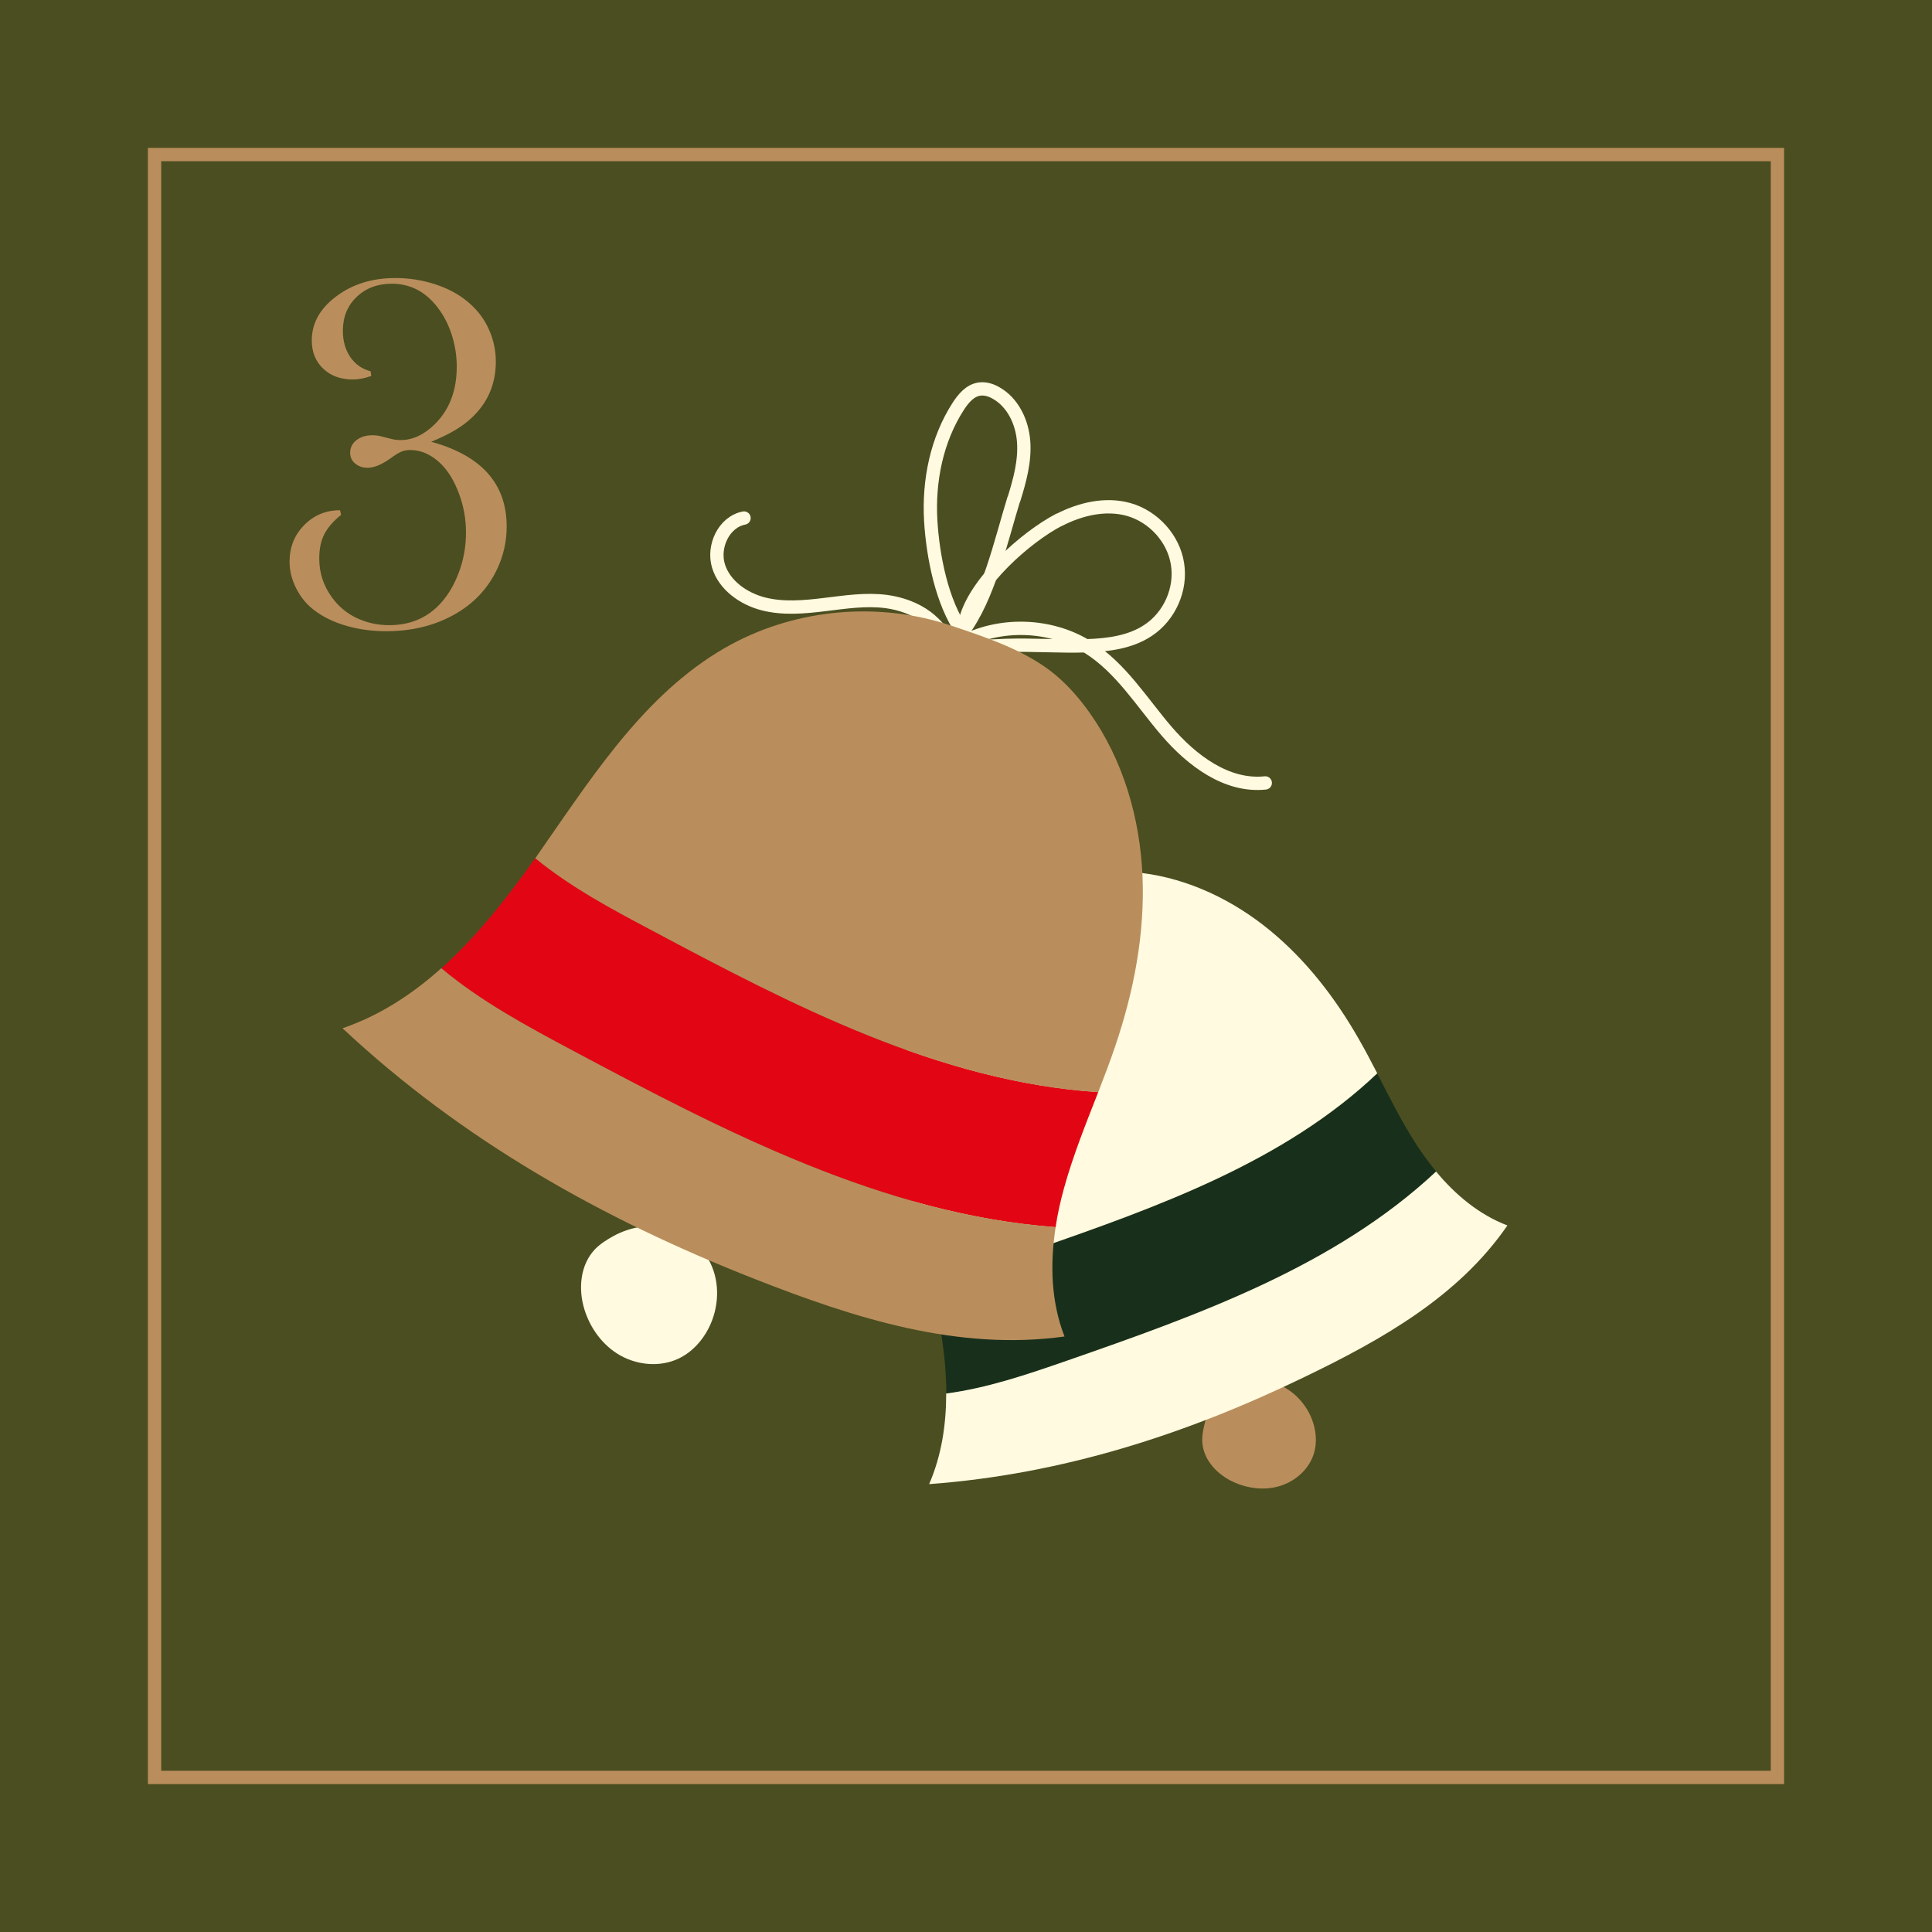 <?xml version="1.0" encoding="UTF-8"?> <svg xmlns="http://www.w3.org/2000/svg" width="108.75" height="108.75" viewBox="0 0 108.75 108.75"><g><g><rect width="108.75" height="108.75" fill="#4b4e20"></rect><g><path d="m67.79,80.21c-.08.33-.14.68-.11,1.02.08.97.85,1.78,1.75,2.19.83.38,1.8.49,2.66.21.87-.28,1.61-.96,1.87-1.82.19-.63.12-1.33-.12-1.94-.38-.96-1.19-1.76-2.19-2.05-1.86-.54-3.45.66-3.86,2.39Z" fill="#b98e5c"></path><g><path d="m80.84,65.94c-.39-.47-.74-.95-1.07-1.45-.85-1.3-1.54-2.69-2.25-4.07-5.22,4.97-12.31,7.5-19.16,9.88-1.96.68-3.95,1.36-6,1.66.5,2.12.9,4.32.91,6.48,2.33-.3,4.58-1.07,6.8-1.85,7.42-2.58,15.09-5.32,20.78-10.65Z" fill="#18301b"></path><g><path d="m77.52,60.41c-.34-.66-.68-1.31-1.05-1.95-1.31-2.29-2.95-4.42-5-6.1s-4.54-2.89-7.19-3.22c-.78-.1-1.57-.12-2.35-.02-1.72.22-3.36,1.14-4.88,1.97-2.99,1.64-5.24,4.54-6.03,7.82-.99,4.06.18,8.28,1.17,12.34.06.24.11.47.17.71,2.06-.29,4.04-.98,6-1.66,6.85-2.38,13.94-4.92,19.16-9.88Z" fill="#fffae0"></path><path d="m80.84,65.94c-5.69,5.33-13.36,8.07-20.78,10.65-2.22.77-4.47,1.54-6.8,1.85,0,1.76-.26,3.48-.96,5.1,7.46-.55,14.44-2.79,21.15-6.04,4.39-2.12,8.65-4.53,11.4-8.52-1.6-.61-2.93-1.73-4.02-3.04Z" fill="#fffae0"></path></g></g></g><path d="m59.61,29.27c1.2-.62,2.62-.96,3.93-.59,1.4.4,2.52,1.64,2.74,3.06.23,1.42-.44,2.94-1.65,3.74-1,.67-2.26.83-3.47.87-1.51.05-3.02-.07-4.53-.02-1.36.04-2.74.36-2.28-1.43.54-2.13,3.38-4.66,5.26-5.64Z" fill="none" stroke="#fffae0" stroke-linecap="round" stroke-linejoin="round" stroke-width=".75"></path><path d="m57.07,28.11c.33-1.06.63-2.15.55-3.25-.08-1.1-.61-2.23-1.59-2.76-.27-.15-.58-.24-.89-.2-.53.07-.91.52-1.2.97-1.22,1.89-1.68,4.2-1.55,6.44.12,2,.62,4.59,1.79,6.26,1.47-1.96,2.16-5.12,2.88-7.46Z" fill="none" stroke="#fffae0" stroke-linecap="round" stroke-linejoin="round" stroke-width=".75"></path><path d="m54.02,36.23c2.21-1.22,5.11-1.14,7.24.21,1.84,1.16,3,3.08,4.41,4.72,1.41,1.64,3.38,3.14,5.55,2.91" fill="none" stroke="#fffae0" stroke-linecap="round" stroke-linejoin="round" stroke-width=".75"></path><path d="m53.47,36.26c-.34-.58-.77-1.11-1.31-1.52-.66-.49-1.46-.77-2.27-.88-1.15-.15-2.31.03-3.47.17-1.15.14-2.34.25-3.46-.04-1.12-.29-2.19-1.05-2.52-2.14-.33-1.09.3-2.47,1.44-2.69" fill="none" stroke="#fffae0" stroke-linecap="round" stroke-linejoin="round" stroke-width=".75"></path><g><path d="m34.54,69.57c-.38.21-.75.44-1.05.75-.84.88-.95,2.25-.59,3.4.33,1.06,1.04,2.03,2.02,2.58s2.24.66,3.26.18c.75-.35,1.34-.99,1.71-1.72.58-1.14.65-2.54.09-3.68-1.04-2.13-3.49-2.57-5.44-1.51Z" fill="#fffae0"></path><path d="m59.42,69.07c.11-.74.27-1.46.47-2.18.51-1.85,1.23-3.63,1.93-5.42-8.97-.59-17.23-4.9-25.15-9.12-2.27-1.21-4.55-2.44-6.54-4.05-1.57,2.22-3.29,4.41-5.29,6.21,2.22,1.86,4.81,3.25,7.37,4.62,8.58,4.57,17.51,9.23,27.21,9.95Z" fill="#e20614"></path><g><path d="m61.82,61.47c.33-.85.66-1.71.95-2.57,1.05-3.09,1.68-6.34,1.54-9.59-.14-3.25-1.08-6.51-2.97-9.18-.56-.79-1.19-1.52-1.93-2.14-1.64-1.37-3.86-2.1-5.89-2.78-4.01-1.35-8.59-.96-12.32,1.04-4.61,2.48-7.58,7.04-10.55,11.31-.17.25-.35.5-.52.75,1.98,1.62,4.27,2.85,6.54,4.05,7.92,4.22,16.18,8.53,25.15,9.12Z" fill="#b98e5c"></path><path d="m59.42,69.07c-9.7-.72-18.64-5.38-27.21-9.95-2.57-1.37-5.15-2.76-7.37-4.62-1.63,1.46-3.46,2.66-5.56,3.38,6.72,6.29,14.61,10.74,23.22,14.12,5.63,2.21,11.42,4.06,17.42,3.23-.76-1.95-.82-4.08-.5-6.16Z" fill="#b98e5c"></path></g></g><path d="m24.21,24.85c2.88.77,4.31,2.37,4.31,4.79,0,.84-.18,1.65-.55,2.42-.52,1.09-1.33,1.94-2.43,2.55-1.1.61-2.37.92-3.8.92-.87,0-1.68-.12-2.43-.36-.75-.24-1.36-.58-1.84-1-.37-.33-.65-.73-.86-1.18-.21-.46-.31-.91-.31-1.38,0-.81.27-1.49.82-2.05s1.22-.84,2.02-.84l.06.26c-.45.36-.76.73-.95,1.1-.19.37-.28.83-.28,1.36,0,.81.24,1.53.71,2.18.36.5.82.89,1.38,1.16.57.27,1.18.41,1.85.41,1.3,0,2.34-.5,3.11-1.49.37-.47.67-1.05.89-1.71s.32-1.34.32-2.01c0-.76-.13-1.5-.4-2.21-.27-.72-.61-1.28-1.05-1.7-.52-.49-1.08-.74-1.69-.74-.17,0-.34.03-.49.09-.15.06-.36.19-.62.38-.49.35-.92.53-1.29.53-.28,0-.51-.08-.7-.24-.19-.16-.28-.36-.28-.61,0-.28.12-.52.35-.7.24-.19.54-.28.9-.28.18,0,.35.02.49.06l.55.14c.18.05.37.07.56.07.66,0,1.3-.29,1.9-.88.84-.82,1.25-1.9,1.25-3.26,0-.65-.11-1.29-.32-1.9-.21-.61-.51-1.14-.89-1.59-.66-.78-1.48-1.17-2.44-1.17-.81,0-1.47.25-1.98.74-.52.49-.78,1.13-.78,1.91,0,.58.14,1.07.42,1.48.28.41.66.67,1.14.8l.04.26c-.36.13-.7.2-1.03.2-.69,0-1.25-.2-1.68-.61-.43-.41-.64-.94-.64-1.59,0-.97.46-1.79,1.38-2.48s2.03-1.03,3.33-1.03c.78,0,1.53.12,2.26.36.73.24,1.35.58,1.86,1.02.49.42.87.91,1.13,1.49.26.57.4,1.18.4,1.83,0,1.37-.53,2.49-1.59,3.37-.5.42-1.21.81-2.13,1.18Z" fill="#b98e5c"></path><g><rect x="8.7" y="8.7" width="91.35" height="91.35" fill="none" stroke="#b98e5c" stroke-miterlimit="10" stroke-width=".75"></rect></g></g></g></svg> 